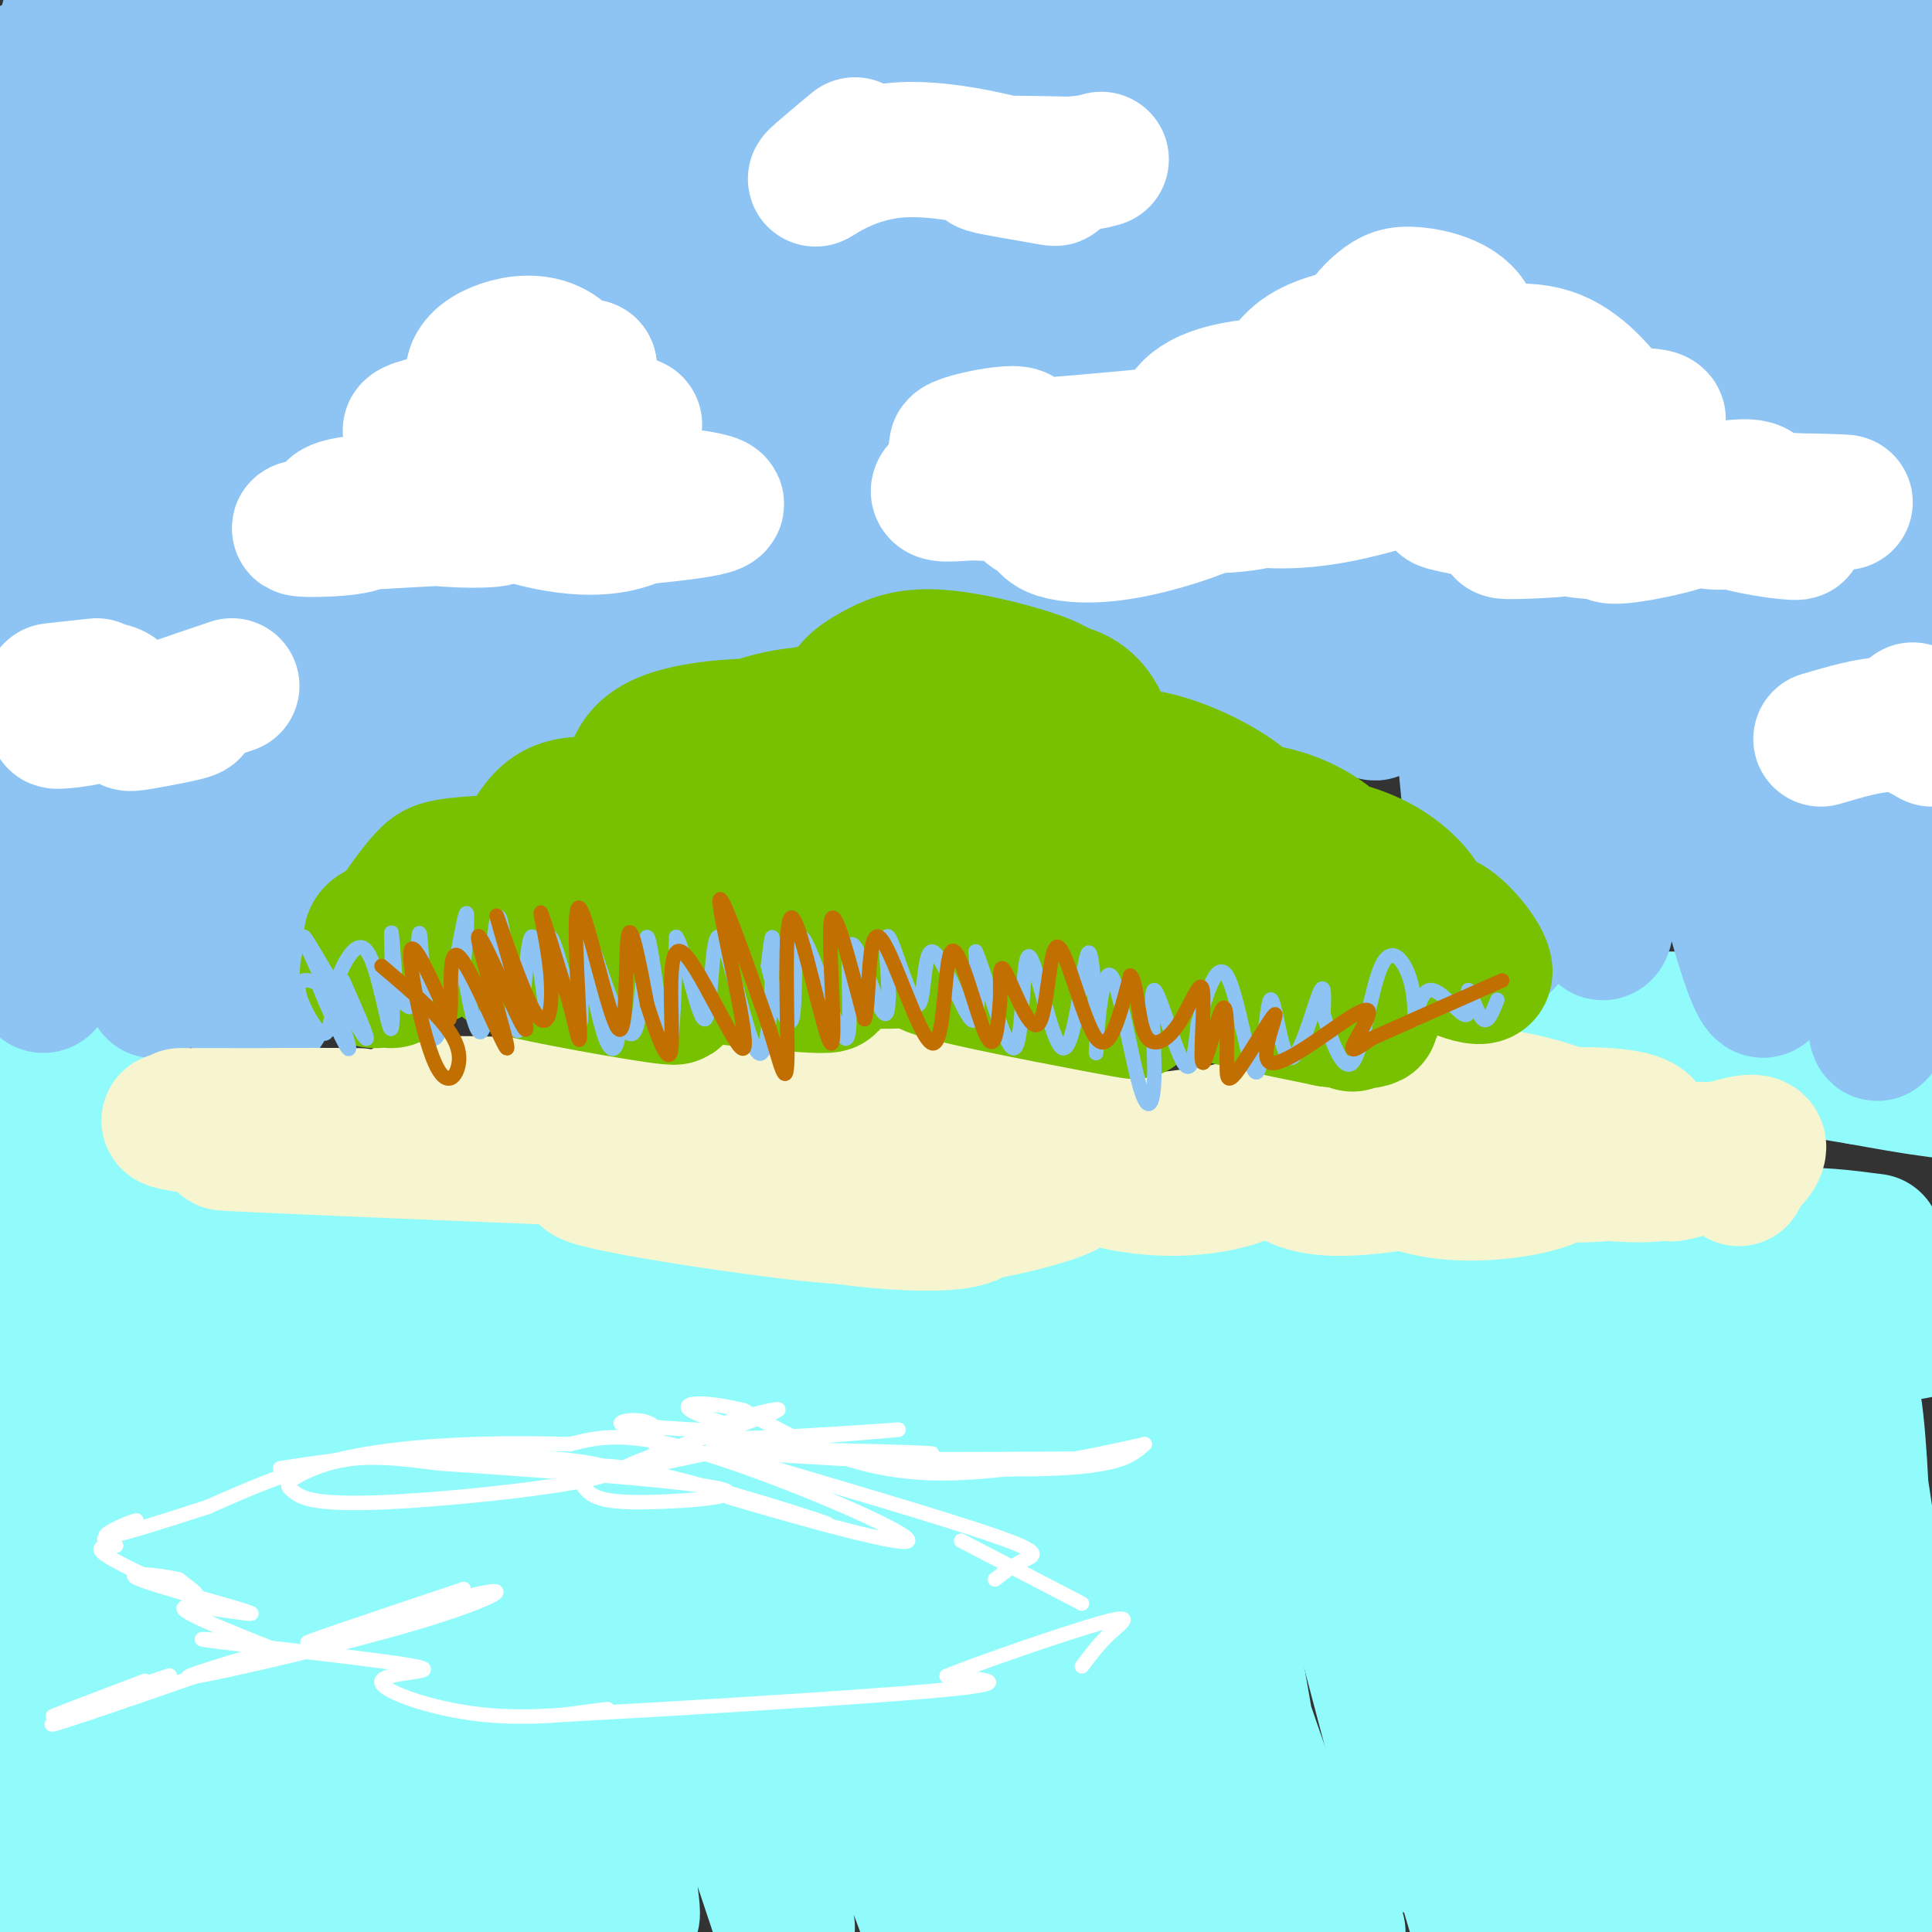 <svg viewBox='0 0 400 400' version='1.1' xmlns='http://www.w3.org/2000/svg' xmlns:xlink='http://www.w3.org/1999/xlink'><rect x="0" y="0" width="400" height="400" fill="#333333" stroke="none"/><g fill='none' stroke='#91FBFB' stroke-width='28' stroke-linecap='round' stroke-linejoin='round'><path d='M26,237c-13.585,-0.376 -27.171,-0.753 -19,0c8.171,0.753 38.097,2.635 35,3c-3.097,0.365 -39.219,-0.786 -35,3c4.219,3.786 48.777,12.510 58,14c9.223,1.490 -16.888,-4.255 -43,-10'/><path d='M22,247c14.543,2.780 72.400,14.731 86,18c13.600,3.269 -17.056,-2.144 -32,-6c-14.944,-3.856 -14.177,-6.153 -17,-10c-2.823,-3.847 -9.235,-9.242 -10,-11c-0.765,-1.758 4.118,0.121 9,2'/><path d='M58,240c19.994,4.992 65.479,16.471 68,18c2.521,1.529 -37.923,-6.892 -53,-10c-15.077,-3.108 -4.789,-0.902 -5,-2c-0.211,-1.098 -10.923,-5.501 15,0c25.923,5.501 88.479,20.904 108,24c19.521,3.096 -3.994,-6.115 -22,-11c-18.006,-4.885 -30.503,-5.442 -43,-6'/><path d='M126,253c-8.513,-1.348 -8.297,-1.719 -3,1c5.297,2.719 15.675,8.528 29,13c13.325,4.472 29.596,7.607 41,8c11.404,0.393 17.940,-1.955 22,-4c4.060,-2.045 5.644,-3.788 2,-7c-3.644,-3.212 -12.516,-7.893 -15,-10c-2.484,-2.107 1.420,-1.642 -18,-4c-19.420,-2.358 -62.165,-7.541 -76,-8c-13.835,-0.459 1.240,3.805 15,9c13.760,5.195 26.205,11.322 43,15c16.795,3.678 37.942,4.908 44,4c6.058,-0.908 -2.971,-3.954 -12,-7'/><path d='M198,263c-5.331,-2.565 -12.660,-5.476 -32,-8c-19.340,-2.524 -50.691,-4.660 -64,-6c-13.309,-1.340 -8.577,-1.884 -6,-4c2.577,-2.116 2.997,-5.805 -1,-7c-3.997,-1.195 -12.412,0.102 -21,-2c-8.588,-2.102 -17.351,-7.604 -6,-4c11.351,3.604 42.814,16.316 64,23c21.186,6.684 32.093,7.342 43,8'/><path d='M175,263c7.639,1.468 5.237,1.139 4,0c-1.237,-1.139 -1.310,-3.087 -7,-5c-5.690,-1.913 -16.997,-3.790 -19,-3c-2.003,0.790 5.299,4.248 16,8c10.701,3.752 24.800,7.797 37,9c12.200,1.203 22.500,-0.437 27,-2c4.500,-1.563 3.200,-3.049 -3,-4c-6.200,-0.951 -17.301,-1.368 -21,0c-3.699,1.368 0.004,4.522 5,8c4.996,3.478 11.285,7.279 24,9c12.715,1.721 31.858,1.360 51,1'/><path d='M289,284c-2.153,-3.328 -33.034,-12.148 -56,-17c-22.966,-4.852 -38.017,-5.735 -30,-2c8.017,3.735 39.101,12.087 59,16c19.899,3.913 28.611,3.387 38,2c9.389,-1.387 19.453,-3.636 24,-5c4.547,-1.364 3.575,-1.842 -1,-4c-4.575,-2.158 -12.755,-5.994 -24,-9c-11.245,-3.006 -25.556,-5.181 -41,-7c-15.444,-1.819 -32.022,-3.283 -33,-1c-0.978,2.283 13.645,8.313 29,13c15.355,4.687 31.442,8.031 43,8c11.558,-0.031 18.588,-3.437 20,-6c1.412,-2.563 -2.794,-4.281 -7,-6'/><path d='M310,266c-13.547,-3.822 -43.915,-10.376 -72,-14c-28.085,-3.624 -53.889,-4.319 -50,0c3.889,4.319 37.469,13.651 64,17c26.531,3.349 46.012,0.715 56,-1c9.988,-1.715 10.482,-2.512 10,-4c-0.482,-1.488 -1.938,-3.667 -18,-4c-16.062,-0.333 -46.728,1.179 -54,3c-7.272,1.821 8.850,3.952 25,5c16.150,1.048 32.329,1.014 47,0c14.671,-1.014 27.836,-3.007 41,-5'/><path d='M359,263c7.712,-1.454 6.491,-2.590 7,-4c0.509,-1.410 2.746,-3.095 1,-6c-1.746,-2.905 -7.476,-7.029 -20,-7c-12.524,0.029 -31.841,4.212 -41,7c-9.159,2.788 -8.162,4.181 -8,6c0.162,1.819 -0.513,4.065 6,7c6.513,2.935 20.215,6.559 32,9c11.785,2.441 21.653,3.697 32,3c10.347,-0.697 21.174,-3.349 32,-6'/><path d='M385,263c-17.822,0.511 -35.644,1.022 -38,4c-2.356,2.978 10.756,8.422 23,10c12.244,1.578 23.622,-0.711 35,-3'/><path d='M388,257c-6.261,-0.818 -12.523,-1.637 -18,-1c-5.477,0.637 -10.170,2.729 -14,5c-3.830,2.271 -6.797,4.720 -5,7c1.797,2.280 8.357,4.390 14,5c5.643,0.610 10.368,-0.278 11,-2c0.632,-1.722 -2.831,-4.276 -13,-3c-10.169,1.276 -27.046,6.382 -40,5c-12.954,-1.382 -21.987,-9.252 -29,-13c-7.013,-3.748 -12.007,-3.374 -17,-3'/><path d='M277,257c-7.925,-2.177 -19.238,-6.120 -26,-8c-6.762,-1.880 -8.974,-1.699 -23,-1c-14.026,0.699 -39.864,1.914 -49,4c-9.136,2.086 -1.568,5.043 6,8'/><path d='M27,234c-1.590,19.262 -3.180,38.523 -4,36c-0.820,-2.523 -0.869,-26.831 -3,-19c-2.131,7.831 -6.343,47.801 -8,45c-1.657,-2.801 -0.759,-48.372 0,-55c0.759,-6.628 1.380,25.686 2,58'/><path d='M14,299c1.094,18.381 2.828,35.333 0,16c-2.828,-19.333 -10.217,-74.952 -8,-58c2.217,16.952 14.039,106.473 16,125c1.961,18.527 -5.938,-33.941 -9,-60c-3.062,-26.059 -1.286,-25.708 0,-25c1.286,0.708 2.082,1.774 3,17c0.918,15.226 1.959,44.613 3,74'/><path d='M19,388c0.333,14.333 -0.333,13.167 -1,12'/><path d='M15,388c-1.667,-27.083 -3.333,-54.167 -6,-52c-2.667,2.167 -6.333,33.583 -10,65'/><path d='M-1,393c1.011,-10.710 2.022,-21.419 6,-38c3.978,-16.581 10.924,-39.033 14,-32c3.076,7.033 2.283,43.550 2,59c-0.283,15.450 -0.055,9.832 1,-3c1.055,-12.832 2.938,-32.878 6,-61c3.062,-28.122 7.303,-64.321 10,-52c2.697,12.321 3.848,73.160 5,134'/><path d='M44,386c1.167,-31.923 2.333,-63.845 5,-92c2.667,-28.155 6.833,-52.542 8,-45c1.167,7.542 -0.667,47.012 1,79c1.667,31.988 6.833,56.494 12,81'/><path d='M65,341c-2.316,-52.779 -4.633,-105.559 0,-88c4.633,17.559 16.214,105.455 22,144c5.786,38.545 5.777,27.737 2,2c-3.777,-25.737 -11.322,-66.404 -14,-91c-2.678,-24.596 -0.490,-33.122 1,-37c1.490,-3.878 2.283,-3.108 7,20c4.717,23.108 13.359,68.554 22,114'/><path d='M102,385c-4.184,-27.437 -8.368,-54.875 -9,-74c-0.632,-19.125 2.288,-29.938 2,-48c-0.288,-18.062 -3.784,-43.373 4,-10c7.784,33.373 26.849,125.430 31,141c4.151,15.570 -6.613,-45.347 -13,-85c-6.387,-39.653 -8.396,-58.044 0,-39c8.396,19.044 27.198,75.522 46,132'/><path d='M163,399c-9.196,-39.125 -18.393,-78.250 -22,-97c-3.607,-18.750 -1.625,-17.125 -3,-27c-1.375,-9.875 -6.107,-31.250 3,-11c9.107,20.250 32.054,82.125 55,144'/><path d='M192,371c-2.756,-13.867 -5.511,-27.733 -11,-58c-5.489,-30.267 -13.711,-76.933 -3,-63c10.711,13.933 40.356,88.467 70,163'/><path d='M241,397c-11.220,-28.554 -22.440,-57.107 -28,-73c-5.560,-15.893 -5.458,-19.125 -9,-35c-3.542,-15.875 -10.726,-44.393 0,-28c10.726,16.393 39.363,77.696 68,139'/><path d='M272,397c-11.423,-32.131 -22.845,-64.262 -29,-87c-6.155,-22.738 -7.042,-36.083 -4,-30c3.042,6.083 10.012,31.595 15,56c4.988,24.405 7.994,47.702 11,71'/><path d='M255,388c-10.278,-26.849 -20.556,-53.699 -27,-67c-6.444,-13.301 -9.055,-13.055 -11,-17c-1.945,-3.945 -3.224,-12.082 -3,2c0.224,14.082 1.952,50.384 2,65c0.048,14.616 -1.582,7.546 -2,8c-0.418,0.454 0.378,8.431 -4,1c-4.378,-7.431 -13.930,-30.269 -18,-45c-4.070,-14.731 -2.659,-21.356 -2,-25c0.659,-3.644 0.568,-4.309 3,0c2.432,4.309 7.389,13.591 13,30c5.611,16.409 11.875,39.945 13,48c1.125,8.055 -2.889,0.630 -6,-15c-3.111,-15.630 -5.317,-39.466 -6,-48c-0.683,-8.534 0.159,-1.767 1,5'/><path d='M208,330c2.000,12.500 6.500,41.250 11,70'/><path d='M216,396c-3.640,-21.550 -7.281,-43.100 -9,-54c-1.719,-10.900 -1.517,-11.149 0,-17c1.517,-5.851 4.350,-17.302 6,-23c1.650,-5.698 2.117,-5.642 9,15c6.883,20.642 20.181,61.869 26,82c5.819,20.131 4.158,19.168 2,-2c-2.158,-21.168 -4.812,-62.539 -5,-87c-0.188,-24.461 2.092,-32.013 4,-36c1.908,-3.987 3.445,-4.408 5,-4c1.555,0.408 3.128,1.645 6,5c2.872,3.355 7.042,8.826 14,32c6.958,23.174 16.702,64.050 20,72c3.298,7.950 0.149,-17.025 -3,-42'/><path d='M291,337c-3.262,-19.905 -9.917,-48.667 -11,-50c-1.083,-1.333 3.405,24.762 9,49c5.595,24.238 12.298,46.619 19,69'/><path d='M305,390c-3.988,-14.559 -7.975,-29.119 -13,-57c-5.025,-27.881 -11.087,-69.084 -4,-55c7.087,14.084 27.322,83.456 36,110c8.678,26.544 5.800,10.262 2,-7c-3.800,-17.262 -8.521,-35.504 -12,-57c-3.479,-21.496 -5.716,-46.246 -4,-41c1.716,5.246 7.385,40.489 14,68c6.615,27.511 14.176,47.289 15,41c0.824,-6.289 -5.088,-38.644 -11,-71'/><path d='M328,321c-2.460,-17.142 -3.109,-24.497 -3,-33c0.109,-8.503 0.978,-18.156 4,-19c3.022,-0.844 8.198,7.119 10,8c1.802,0.881 0.229,-5.320 6,15c5.771,20.320 18.885,67.160 32,114'/><path d='M378,397c-4.421,-29.824 -8.842,-59.649 -11,-75c-2.158,-15.351 -2.053,-16.229 -1,-25c1.053,-8.771 3.055,-25.436 5,-31c1.945,-5.564 3.833,-0.028 5,0c1.167,0.028 1.615,-5.452 6,21c4.385,26.452 12.709,84.837 12,93c-0.709,8.163 -10.450,-33.896 -14,-59c-3.550,-25.104 -0.910,-33.255 1,-35c1.910,-1.745 3.091,2.915 4,17c0.909,14.085 1.545,37.596 0,57c-1.545,19.404 -5.273,34.702 -9,50'/><path d='M362,385c-0.938,-8.686 -1.876,-17.372 0,-30c1.876,-12.628 6.565,-29.199 9,-36c2.435,-6.801 2.617,-3.831 3,5c0.383,8.831 0.967,23.523 -1,38c-1.967,14.477 -6.483,28.738 -11,43'/><path d='M342,391c1.583,-7.750 3.167,-15.500 2,-14c-1.167,1.500 -5.083,12.250 -9,23'/><path d='M309,395c-1.728,-1.511 -3.456,-3.022 -2,-10c1.456,-6.978 6.097,-19.423 7,-22c0.903,-2.577 -1.932,4.716 -5,10c-3.068,5.284 -6.369,8.561 -13,9c-6.631,0.439 -16.593,-1.959 -22,0c-5.407,1.959 -6.259,8.274 -5,12c1.259,3.726 4.630,4.863 8,6'/><path d='M311,398c19.222,-4.111 38.444,-8.222 51,-10c12.556,-1.778 18.444,-1.222 24,0c5.556,1.222 10.778,3.111 16,5'/><path d='M399,397c0.000,0.000 -7.000,-14.000 -7,-14'/><path d='M327,211c12.222,0.000 24.444,0.000 22,0c-2.444,0.000 -19.556,-0.000 -16,2c3.556,2.000 27.778,6.000 52,10'/><path d='M385,223c11.833,2.167 15.417,2.583 19,3'/><path d='M8,217c9.267,0.000 18.533,0.000 15,0c-3.533,0.000 -19.867,0.000 -23,0c-3.133,0.000 6.933,0.000 17,0'/></g>
<g fill='none' stroke='#8DC4F4' stroke-width='28' stroke-linecap='round' stroke-linejoin='round'><path d='M31,23c-3.764,24.789 -7.529,49.578 -10,64c-2.471,14.422 -3.649,18.475 -5,11c-1.351,-7.475 -2.874,-26.480 -2,-49c0.874,-22.520 4.147,-48.556 6,-44c1.853,4.556 2.287,39.704 2,65c-0.287,25.296 -1.293,40.739 -3,40c-1.707,-0.739 -4.113,-17.661 -5,-41c-0.887,-23.339 -0.253,-53.097 0,-62c0.253,-8.903 0.127,3.048 0,15'/><path d='M14,22c0.447,37.801 1.565,124.803 0,112c-1.565,-12.803 -5.811,-125.411 -8,-120c-2.189,5.411 -2.320,128.841 -1,148c1.320,19.159 4.091,-65.955 5,-96c0.909,-30.045 -0.046,-5.023 -1,20'/><path d='M9,86c-0.245,29.669 -0.359,93.842 1,90c1.359,-3.842 4.189,-75.700 5,-74c0.811,1.700 -0.397,76.958 1,82c1.397,5.042 5.399,-60.131 7,-71c1.601,-10.869 0.800,32.565 0,76'/><path d='M23,189c0.168,-0.250 0.588,-38.875 -3,-38c-3.588,0.875 -11.182,41.251 -14,47c-2.818,5.749 -0.858,-23.129 0,-23c0.858,0.129 0.616,29.266 3,29c2.384,-0.266 7.396,-29.933 11,-45c3.604,-15.067 5.802,-15.533 8,-16'/><path d='M28,143c2.274,16.470 3.960,65.645 4,62c0.040,-3.645 -1.567,-60.111 -1,-61c0.567,-0.889 3.306,53.799 6,56c2.694,2.201 5.341,-48.085 7,-56c1.659,-7.915 2.329,26.543 3,61'/><path d='M47,205c1.736,-13.056 4.576,-76.194 6,-70c1.424,6.194 1.433,81.722 2,73c0.567,-8.722 1.691,-101.694 2,-109c0.309,-7.306 -0.197,71.056 -2,90c-1.803,18.944 -4.901,-21.528 -8,-62'/><path d='M47,127c-1.806,-40.931 -2.321,-112.258 0,-92c2.321,20.258 7.478,132.100 9,124c1.522,-8.100 -0.590,-136.142 1,-142c1.590,-5.858 6.883,110.469 9,130c2.117,19.531 1.059,-57.735 0,-135'/><path d='M66,12c1.635,19.741 5.724,136.593 7,132c1.276,-4.593 -0.261,-130.630 3,-131c3.261,-0.370 11.318,124.926 13,149c1.682,24.074 -3.013,-53.073 -5,-85c-1.987,-31.927 -1.266,-18.634 1,-29c2.266,-10.366 6.076,-44.390 8,-40c1.924,4.390 1.962,47.195 2,90'/><path d='M95,98c0.158,29.383 -0.446,57.841 1,49c1.446,-8.841 4.942,-54.981 8,-91c3.058,-36.019 5.677,-61.919 8,-39c2.323,22.919 4.349,94.655 7,105c2.651,10.345 5.927,-40.701 9,-76c3.073,-35.299 5.943,-54.850 8,-35c2.057,19.850 3.302,79.100 4,102c0.698,22.900 0.849,9.450 1,-4'/><path d='M141,109c-0.228,-3.960 -1.298,-11.861 2,-33c3.298,-21.139 10.964,-55.515 14,-76c3.036,-20.485 1.443,-27.078 3,2c1.557,29.078 6.265,93.829 8,102c1.735,8.171 0.496,-40.237 1,-68c0.504,-27.763 2.752,-34.882 5,-42'/><path d='M176,45c1.356,37.800 2.711,75.600 4,75c1.289,-0.600 2.511,-39.600 5,-68c2.489,-28.400 6.244,-46.200 10,-64'/><path d='M196,14c-0.174,53.341 -0.348,106.681 2,89c2.348,-17.681 7.219,-106.385 9,-101c1.781,5.385 0.472,104.857 1,122c0.528,17.143 2.894,-48.044 6,-80c3.106,-31.956 6.952,-30.680 8,-36c1.048,-5.320 -0.700,-17.234 1,3c1.700,20.234 6.850,72.617 12,125'/><path d='M235,136c2.179,24.173 1.627,22.105 2,6c0.373,-16.105 1.672,-46.248 3,-76c1.328,-29.752 2.684,-59.115 6,-46c3.316,13.115 8.593,68.706 12,101c3.407,32.294 4.946,41.292 6,23c1.054,-18.292 1.623,-63.872 2,-96c0.377,-32.128 0.563,-50.804 4,-26c3.437,24.804 10.125,93.087 13,116c2.875,22.913 1.938,0.457 1,-22'/><path d='M284,116c0.835,-26.178 2.421,-80.624 6,-76c3.579,4.624 9.150,68.318 12,101c2.850,32.682 2.979,34.351 2,7c-0.979,-27.351 -3.067,-83.723 -4,-102c-0.933,-18.277 -0.713,1.541 3,33c3.713,31.459 10.918,74.560 15,72c4.082,-2.560 5.041,-50.780 6,-99'/><path d='M324,52c1.101,-28.749 0.854,-51.122 3,-17c2.146,34.122 6.684,124.738 6,150c-0.684,25.262 -6.591,-14.831 -9,-35c-2.409,-20.169 -1.319,-20.416 0,-27c1.319,-6.584 2.869,-19.507 5,-27c2.131,-7.493 4.843,-9.556 7,-7c2.157,2.556 3.759,9.730 3,14c-0.759,4.270 -3.880,5.635 -7,7'/><path d='M332,110c-3.393,5.226 -8.375,14.792 -13,37c-4.625,22.208 -8.893,57.060 -7,46c1.893,-11.060 9.946,-68.030 18,-125'/><path d='M330,68c4.833,-32.833 7.917,-52.417 11,-72'/><path d='M344,8c1.318,18.702 2.637,37.404 4,37c1.363,-0.404 2.772,-19.915 4,-28c1.228,-8.085 2.275,-4.744 3,11c0.725,15.744 1.128,43.890 4,39c2.872,-4.890 8.213,-42.816 11,-56c2.787,-13.184 3.020,-1.627 4,-5c0.980,-3.373 2.709,-21.678 2,3c-0.709,24.678 -3.854,92.339 -7,160'/><path d='M369,169c0.476,-18.363 5.165,-144.271 4,-141c-1.165,3.271 -8.184,135.722 -15,149c-6.816,13.278 -13.430,-92.615 -16,-131c-2.570,-38.385 -1.098,-9.261 -1,4c0.098,13.261 -1.180,10.657 0,26c1.180,15.343 4.818,48.631 10,77c5.182,28.369 11.909,51.820 14,52c2.091,0.180 -0.455,-22.910 -3,-46'/><path d='M362,159c-0.957,-21.099 -1.848,-50.847 -1,-69c0.848,-18.153 3.435,-24.711 4,-37c0.565,-12.289 -0.894,-30.308 4,8c4.894,38.308 16.140,132.942 19,150c2.860,17.058 -2.666,-43.459 -3,-99c-0.334,-55.541 4.526,-106.107 8,-84c3.474,22.107 5.564,116.888 6,146c0.436,29.112 -0.782,-7.444 -2,-44'/><path d='M397,130c0.333,-19.833 2.167,-47.417 4,-75'/><path d='M397,124c-8.443,-45.065 -16.885,-90.129 -20,-108c-3.115,-17.871 -0.902,-8.547 -9,-3c-8.098,5.547 -26.508,7.319 -36,8c-9.492,0.681 -10.065,0.271 -14,-1c-3.935,-1.271 -11.230,-3.402 -11,-5c0.230,-1.598 7.985,-2.661 11,-4c3.015,-1.339 1.290,-2.954 -2,-5c-3.290,-2.046 -8.145,-4.523 -13,-7'/><path d='M238,0c3.892,2.155 7.784,4.310 9,6c1.216,1.690 -0.244,2.914 20,4c20.244,1.086 62.191,2.033 78,3c15.809,0.967 5.481,1.955 -12,4c-17.481,2.045 -42.113,5.149 -71,6c-28.887,0.851 -62.028,-0.551 -62,1c0.028,1.551 33.224,6.055 56,7c22.776,0.945 35.132,-1.669 55,-5c19.868,-3.331 47.248,-7.380 38,-9c-9.248,-1.620 -55.124,-0.810 -101,0'/><path d='M248,17c-23.489,0.800 -31.711,2.800 -62,0c-30.289,-2.800 -82.644,-10.400 -135,-18'/><path d='M29,1c14.170,4.855 28.339,9.710 26,12c-2.339,2.290 -21.187,2.015 -30,2c-8.813,-0.015 -7.592,0.229 3,1c10.592,0.771 30.557,2.068 48,1c17.443,-1.068 32.366,-4.503 40,-6c7.634,-1.497 7.978,-1.057 3,2c-4.978,3.057 -15.280,8.731 -16,11c-0.720,2.269 8.140,1.135 17,0'/><path d='M120,24c7.368,0.012 17.287,0.042 23,2c5.713,1.958 7.219,5.844 12,5c4.781,-0.844 12.839,-6.418 1,9c-11.839,15.418 -43.573,51.827 -45,66c-1.427,14.173 27.452,6.110 41,4c13.548,-2.110 11.766,1.733 12,5c0.234,3.267 2.486,5.956 -10,12c-12.486,6.044 -39.710,15.441 -43,16c-3.290,0.559 17.355,-7.721 38,-16'/><path d='M149,127c10.419,-4.446 17.468,-7.562 4,-2c-13.468,5.562 -47.453,19.800 -57,25c-9.547,5.200 5.343,1.362 12,0c6.657,-1.362 5.082,-0.246 0,3c-5.082,3.246 -13.672,8.623 -24,12c-10.328,3.377 -22.396,4.755 -20,4c2.396,-0.755 19.256,-3.644 22,-6c2.744,-2.356 -8.628,-4.178 -20,-6'/><path d='M66,157c-4.296,-2.389 -5.037,-5.360 -1,-11c4.037,-5.640 12.851,-13.947 20,-19c7.149,-5.053 12.634,-6.851 20,-3c7.366,3.851 16.615,13.350 23,12c6.385,-1.350 9.906,-13.549 14,-20c4.094,-6.451 8.760,-7.154 13,-7c4.240,0.154 8.054,1.165 9,4c0.946,2.835 -0.976,7.494 4,8c4.976,0.506 16.850,-3.141 22,-2c5.150,1.141 3.575,7.071 2,13'/><path d='M192,132c-3.067,3.222 -11.733,4.778 1,-6c12.733,-10.778 46.867,-33.889 81,-57'/><path d='M397,3c-4.386,2.357 -8.772,4.714 -11,5c-2.228,0.286 -2.299,-1.498 -1,-3c1.299,-1.502 3.967,-2.722 6,-3c2.033,-0.278 3.432,0.387 2,2c-1.432,1.613 -5.695,4.175 -5,5c0.695,0.825 6.347,-0.088 12,-1'/><path d='M398,15c0.000,0.000 -15.000,19.000 -15,19'/></g>
<g fill='none' stroke='#F7F5D0' stroke-width='28' stroke-linecap='round' stroke-linejoin='round'><path d='M51,231c-9.528,-0.010 -19.056,-0.019 -10,0c9.056,0.019 36.695,0.067 33,0c-3.695,-0.067 -38.726,-0.249 -39,1c-0.274,1.249 34.207,3.928 45,5c10.793,1.072 -2.104,0.536 -15,0'/><path d='M65,237c-10.311,-0.221 -28.589,-0.772 -12,0c16.589,0.772 68.044,2.867 72,3c3.956,0.133 -39.589,-1.695 -41,-3c-1.411,-1.305 39.311,-2.087 47,-2c7.689,0.087 -17.656,1.044 -43,2'/><path d='M88,237c11.094,-0.170 60.327,-1.595 59,-4c-1.327,-2.405 -53.216,-5.790 -62,-4c-8.784,1.790 25.536,8.756 43,11c17.464,2.244 18.073,-0.234 18,-2c-0.073,-1.766 -0.827,-2.822 -6,-4c-5.173,-1.178 -14.764,-2.480 -24,-3c-9.236,-0.520 -18.118,-0.260 -27,0'/><path d='M89,231c16.560,2.848 71.459,9.967 77,12c5.541,2.033 -38.275,-1.019 -44,0c-5.725,1.019 26.643,6.110 43,8c16.357,1.890 16.704,0.579 18,-1c1.296,-1.579 3.541,-3.425 -8,-6c-11.541,-2.575 -36.869,-5.879 -41,-5c-4.131,0.879 12.934,5.939 30,11'/><path d='M164,250c11.719,2.638 26.015,3.733 33,3c6.985,-0.733 6.659,-3.292 5,-6c-1.659,-2.708 -4.652,-5.564 -13,-7c-8.348,-1.436 -22.050,-1.454 -28,-1c-5.950,0.454 -4.149,1.378 0,3c4.149,1.622 10.646,3.941 19,5c8.354,1.059 18.567,0.857 27,0c8.433,-0.857 15.087,-2.370 14,-4c-1.087,-1.630 -9.915,-3.378 -20,-4c-10.085,-0.622 -21.426,-0.119 -23,2c-1.574,2.119 6.620,5.852 12,8c5.380,2.148 7.947,2.710 13,2c5.053,-0.710 12.591,-2.691 16,-4c3.409,-1.309 2.688,-1.945 1,-3c-1.688,-1.055 -4.344,-2.527 -7,-4'/><path d='M213,240c-12.288,-2.189 -39.509,-5.660 -45,-5c-5.491,0.660 10.747,5.453 25,8c14.253,2.547 26.521,2.848 16,0c-10.521,-2.848 -43.830,-8.846 -54,-10c-10.170,-1.154 2.800,2.535 14,4c11.200,1.465 20.628,0.704 18,-1c-2.628,-1.704 -17.314,-4.352 -32,-7'/><path d='M155,229c4.353,-0.745 31.236,0.894 38,0c6.764,-0.894 -6.591,-4.319 -13,-6c-6.409,-1.681 -5.872,-1.619 -4,0c1.872,1.619 5.081,4.793 13,7c7.919,2.207 20.549,3.447 27,4c6.451,0.553 6.722,0.419 8,-1c1.278,-1.419 3.563,-4.123 -2,-5c-5.563,-0.877 -18.976,0.074 -27,1c-8.024,0.926 -10.660,1.826 -9,4c1.660,2.174 7.617,5.621 12,7c4.383,1.379 7.191,0.689 10,0'/><path d='M208,240c14.548,-1.611 45.916,-5.638 49,-6c3.084,-0.362 -22.118,2.942 -29,6c-6.882,3.058 4.557,5.872 14,6c9.443,0.128 16.892,-2.430 18,-4c1.108,-1.570 -4.125,-2.154 -9,-2c-4.875,0.154 -9.393,1.044 -4,1c5.393,-0.044 20.696,-1.022 36,-2'/><path d='M283,239c-1.322,-1.782 -22.626,-5.237 -28,-5c-5.374,0.237 5.182,4.167 16,7c10.818,2.833 21.898,4.568 23,3c1.102,-1.568 -7.774,-6.440 -15,-8c-7.226,-1.560 -12.803,0.190 -14,3c-1.197,2.810 1.985,6.680 11,7c9.015,0.320 23.861,-2.908 27,-4c3.139,-1.092 -5.431,-0.046 -14,1'/><path d='M289,243c-0.273,1.261 6.045,3.914 15,4c8.955,0.086 20.548,-2.395 19,-5c-1.548,-2.605 -16.236,-5.334 -19,-5c-2.764,0.334 6.398,3.730 15,4c8.602,0.270 16.646,-2.588 20,-5c3.354,-2.412 2.018,-4.380 -6,-5c-8.018,-0.620 -22.720,0.109 -26,1c-3.280,0.891 4.860,1.946 13,3'/><path d='M320,235c4.043,0.066 7.652,-1.270 6,-3c-1.652,-1.730 -8.565,-3.855 -16,-5c-7.435,-1.145 -15.394,-1.312 -16,1c-0.606,2.312 6.139,7.101 13,9c6.861,1.899 13.839,0.907 11,0c-2.839,-0.907 -15.493,-1.728 -20,-1c-4.507,0.728 -0.867,3.004 7,4c7.867,0.996 19.962,0.713 23,0c3.038,-0.713 -2.981,-1.857 -9,-3'/><path d='M319,237c-2.964,-0.258 -5.873,0.598 -6,2c-0.127,1.402 2.530,3.352 8,4c5.470,0.648 13.753,-0.006 17,-1c3.247,-0.994 1.457,-2.330 -2,-3c-3.457,-0.670 -8.581,-0.676 -11,0c-2.419,0.676 -2.132,2.032 2,3c4.132,0.968 12.107,1.548 16,1c3.893,-0.548 3.702,-2.225 1,-3c-2.702,-0.775 -7.915,-0.650 -8,0c-0.085,0.650 4.957,1.825 10,3'/><path d='M346,243c3.635,-0.381 7.723,-2.835 4,-3c-3.723,-0.165 -15.257,1.958 -14,2c1.257,0.042 15.307,-1.998 20,-3c4.693,-1.002 0.031,-0.967 -3,-1c-3.031,-0.033 -4.431,-0.132 -3,1c1.431,1.132 5.693,3.497 9,3c3.307,-0.497 5.659,-3.856 5,-5c-0.659,-1.144 -4.330,-0.072 -8,1'/><path d='M356,238c-0.667,1.167 1.667,3.583 4,6'/></g>
<g fill='none' stroke='#FFFFFF' stroke-width='28' stroke-linecap='round' stroke-linejoin='round'><path d='M77,104c0.481,2.044 0.961,4.089 -4,5c-4.961,0.911 -15.364,0.689 -9,0c6.364,-0.689 29.495,-1.846 32,-2c2.505,-0.154 -15.616,0.693 -23,0c-7.384,-0.693 -4.031,-2.928 5,-3c9.031,-0.072 23.739,2.019 25,3c1.261,0.981 -10.925,0.852 -14,0c-3.075,-0.852 2.963,-2.426 9,-4'/><path d='M98,103c7.742,-0.818 22.597,-0.862 25,0c2.403,0.862 -7.646,2.632 -14,3c-6.354,0.368 -9.012,-0.664 -9,-2c0.012,-1.336 2.696,-2.975 14,-3c11.304,-0.025 31.230,1.564 34,3c2.770,1.436 -11.615,2.718 -26,4'/><path d='M122,108c-5.983,-0.072 -7.941,-2.252 -7,-4c0.941,-1.748 4.780,-3.064 9,-3c4.220,0.064 8.820,1.510 10,3c1.180,1.490 -1.061,3.026 -4,4c-2.939,0.974 -6.578,1.385 -11,1c-4.422,-0.385 -9.629,-1.567 -13,-3c-3.371,-1.433 -4.907,-3.117 -1,-4c3.907,-0.883 13.257,-0.966 11,-1c-2.257,-0.034 -16.120,-0.019 -23,-1c-6.880,-0.981 -6.775,-2.956 -6,-5c0.775,-2.044 2.222,-4.155 6,-5c3.778,-0.845 9.889,-0.422 16,0'/><path d='M109,90c-4.899,0.153 -25.147,0.536 -24,-1c1.147,-1.536 23.689,-4.990 26,-6c2.311,-1.010 -15.610,0.423 -12,2c3.610,1.577 28.751,3.299 32,3c3.249,-0.299 -15.395,-2.619 -23,-4c-7.605,-1.381 -4.173,-1.823 0,-3c4.173,-1.177 9.086,-3.088 14,-5'/><path d='M122,76c-1.198,0.527 -11.194,4.345 -17,5c-5.806,0.655 -7.421,-1.852 -7,-4c0.421,-2.148 2.879,-3.935 6,-5c3.121,-1.065 6.906,-1.406 10,0c3.094,1.406 5.498,4.559 3,6c-2.498,1.441 -9.896,1.170 -9,1c0.896,-0.170 10.087,-0.238 11,1c0.913,1.238 -6.454,3.782 -8,6c-1.546,2.218 2.727,4.109 7,6'/><path d='M118,92c1.500,1.500 1.750,2.250 2,3'/><path d='M313,107c-8.740,-1.659 -17.479,-3.319 -13,-3c4.479,0.319 22.177,2.616 26,4c3.823,1.384 -6.228,1.856 -11,2c-4.772,0.144 -4.263,-0.039 -3,-1c1.263,-0.961 3.280,-2.699 9,-3c5.720,-0.301 15.141,0.837 17,2c1.859,1.163 -3.846,2.352 -9,2c-5.154,-0.352 -9.758,-2.243 -6,-3c3.758,-0.757 15.879,-0.378 28,0'/><path d='M351,107c0.152,1.202 -13.466,4.205 -17,4c-3.534,-0.205 3.018,-3.620 13,-4c9.982,-0.380 23.396,2.274 25,3c1.604,0.726 -8.601,-0.475 -13,-2c-4.399,-1.525 -2.992,-3.372 4,-4c6.992,-0.628 19.569,-0.037 19,0c-0.569,0.037 -14.285,-0.482 -28,-1'/><path d='M354,103c-2.210,-0.952 6.266,-2.833 9,-2c2.734,0.833 -0.274,4.381 -3,6c-2.726,1.619 -5.169,1.309 -11,0c-5.831,-1.309 -15.049,-3.616 -21,-6c-5.951,-2.384 -8.635,-4.845 -9,-7c-0.365,-2.155 1.590,-4.003 9,-4c7.410,0.003 20.275,1.856 14,2c-6.275,0.144 -31.689,-1.423 -33,-3c-1.311,-1.577 21.483,-3.165 30,-3c8.517,0.165 2.759,2.082 -3,4'/><path d='M336,90c-4.196,1.441 -13.185,3.044 -24,3c-10.815,-0.044 -23.457,-1.736 -29,-3c-5.543,-1.264 -3.988,-2.102 -2,-3c1.988,-0.898 4.410,-1.857 8,-2c3.590,-0.143 8.348,0.529 12,2c3.652,1.471 6.197,3.742 1,7c-5.197,3.258 -18.135,7.503 -28,9c-9.865,1.497 -16.656,0.246 -21,-1c-4.344,-1.246 -6.241,-2.486 -3,-4c3.241,-1.514 11.621,-3.303 18,-4c6.379,-0.697 10.756,-0.303 9,2c-1.756,2.303 -9.645,6.515 -18,8c-8.355,1.485 -17.178,0.242 -26,-1'/><path d='M233,103c-1.118,-0.695 9.087,-1.932 15,-2c5.913,-0.068 7.535,1.032 4,3c-3.535,1.968 -12.226,4.803 -19,6c-6.774,1.197 -11.632,0.754 -14,0c-2.368,-0.754 -2.245,-1.820 -4,-3c-1.755,-1.180 -5.388,-2.476 2,-5c7.388,-2.524 25.796,-6.277 22,-6c-3.796,0.277 -29.796,4.582 -39,5c-9.204,0.418 -1.611,-3.053 7,-5c8.611,-1.947 18.242,-2.370 20,-1c1.758,1.370 -4.355,4.534 -10,6c-5.645,1.466 -10.823,1.233 -16,1'/><path d='M201,102c-4.920,0.374 -9.219,0.810 -5,-2c4.219,-2.810 16.956,-8.867 15,-10c-1.956,-1.133 -18.603,2.656 -11,3c7.603,0.344 39.458,-2.759 51,-4c11.542,-1.241 2.771,-0.621 -6,0'/><path d='M245,89c-0.729,-1.697 0.449,-5.940 9,-8c8.551,-2.060 24.474,-1.937 32,-1c7.526,0.937 6.656,2.689 3,4c-3.656,1.311 -10.099,2.183 -15,2c-4.901,-0.183 -8.262,-1.421 -9,-4c-0.738,-2.579 1.146,-6.500 5,-9c3.854,-2.500 9.676,-3.580 14,-4c4.324,-0.420 7.149,-0.181 10,1c2.851,1.181 5.728,3.305 5,5c-0.728,1.695 -5.062,2.960 -9,2c-3.938,-0.960 -7.481,-4.144 -8,-7c-0.519,-2.856 1.985,-5.384 4,-7c2.015,-1.616 3.543,-2.320 7,-2c3.457,0.320 8.845,1.663 11,5c2.155,3.337 1.078,8.669 0,14'/><path d='M304,80c-1.197,2.692 -4.191,2.421 -5,1c-0.809,-1.421 0.565,-3.991 5,-6c4.435,-2.009 11.931,-3.456 18,-1c6.069,2.456 10.711,8.815 13,12c2.289,3.185 2.225,3.196 1,4c-1.225,0.804 -3.613,2.402 -6,4'/><path d='M20,142c-5.140,0.561 -10.280,1.122 -9,1c1.280,-0.122 8.982,-0.927 12,0c3.018,0.927 1.354,3.584 -3,5c-4.354,1.416 -11.399,1.589 -7,1c4.399,-0.589 20.241,-1.941 25,-2c4.759,-0.059 -1.565,1.177 -6,2c-4.435,0.823 -6.981,1.235 -4,0c2.981,-1.235 11.491,-4.118 20,-7'/><path d='M377,153c5.083,-1.500 10.167,-3.000 14,-3c3.833,0.000 6.417,1.500 9,3'/><path d='M399,151c0.000,0.000 -3.000,-4.000 -3,-4'/><path d='M177,30c-4.542,3.785 -9.084,7.571 -8,7c1.084,-0.571 7.793,-5.498 18,-6c10.207,-0.502 23.911,3.422 29,5c5.089,1.578 1.562,0.809 -3,0c-4.562,-0.809 -10.161,-1.660 -9,-2c1.161,-0.340 9.080,-0.170 17,0'/><path d='M221,34c4.000,-0.167 5.500,-0.583 7,-1'/></g>
<g fill='none' stroke='#78C101' stroke-width='28' stroke-linecap='round' stroke-linejoin='round'><path d='M84,200c-2.165,1.425 -4.331,2.850 -6,3c-1.669,0.150 -2.842,-0.975 -1,-4c1.842,-3.025 6.699,-7.950 10,-10c3.301,-2.050 5.047,-1.225 6,0c0.953,1.225 1.112,2.849 0,5c-1.112,2.151 -3.495,4.828 -7,5c-3.505,0.172 -8.133,-2.163 -9,-4c-0.867,-1.837 2.027,-3.177 5,-3c2.973,0.177 6.024,1.872 6,4c-0.024,2.128 -3.122,4.688 -5,6c-1.878,1.312 -2.537,1.375 -3,0c-0.463,-1.375 -0.732,-4.187 -1,-7'/><path d='M79,195c0.591,-2.250 2.567,-4.376 6,-6c3.433,-1.624 8.322,-2.746 11,-2c2.678,0.746 3.143,3.360 0,5c-3.143,1.640 -9.896,2.306 -13,2c-3.104,-0.306 -2.561,-1.584 -1,-4c1.561,-2.416 4.138,-5.969 6,-8c1.862,-2.031 3.007,-2.541 8,-3c4.993,-0.459 13.832,-0.869 13,2c-0.832,2.869 -11.336,9.016 -15,10c-3.664,0.984 -0.486,-3.197 2,-6c2.486,-2.803 4.282,-4.230 9,-5c4.718,-0.770 12.359,-0.885 20,-1'/><path d='M125,179c4.040,0.234 4.141,1.320 2,3c-2.141,1.680 -6.523,3.954 -11,5c-4.477,1.046 -9.050,0.864 -10,-2c-0.950,-2.864 1.721,-8.410 4,-12c2.279,-3.590 4.164,-5.225 7,-6c2.836,-0.775 6.623,-0.691 10,1c3.377,1.691 6.345,4.990 5,8c-1.345,3.010 -7.004,5.730 -10,7c-2.996,1.270 -3.328,1.090 -5,0c-1.672,-1.090 -4.683,-3.092 -4,-6c0.683,-2.908 5.059,-6.724 8,-9c2.941,-2.276 4.448,-3.012 11,-3c6.552,0.012 18.149,0.772 23,2c4.851,1.228 2.958,2.922 -2,4c-4.958,1.078 -12.979,1.539 -21,2'/><path d='M132,173c-4.585,0.133 -5.546,-0.536 -5,-3c0.546,-2.464 2.600,-6.724 9,-8c6.400,-1.276 17.147,0.430 21,2c3.853,1.570 0.812,3.003 -2,4c-2.812,0.997 -5.396,1.557 -9,1c-3.604,-0.557 -8.230,-2.233 -11,-3c-2.770,-0.767 -3.684,-0.626 -4,-3c-0.316,-2.374 -0.032,-7.263 7,-10c7.032,-2.737 20.813,-3.323 28,-2c7.187,1.323 7.779,4.554 7,7c-0.779,2.446 -2.930,4.109 -8,5c-5.070,0.891 -13.060,1.012 -18,0c-4.940,-1.012 -6.830,-3.157 -4,-6c2.830,-2.843 10.380,-6.384 17,-8c6.620,-1.616 12.310,-1.308 18,-1'/><path d='M178,148c5.853,0.644 11.486,2.754 11,5c-0.486,2.246 -7.093,4.627 -14,4c-6.907,-0.627 -14.116,-4.262 -12,-7c2.116,-2.738 13.558,-4.581 24,-3c10.442,1.581 19.885,6.584 24,10c4.115,3.416 2.902,5.245 -4,5c-6.902,-0.245 -19.493,-2.562 -26,-6c-6.507,-3.438 -6.929,-7.996 -6,-11c0.929,-3.004 3.211,-4.454 6,-6c2.789,-1.546 6.086,-3.189 12,-3c5.914,0.189 14.447,2.211 20,4c5.553,1.789 8.128,3.346 10,7c1.872,3.654 3.043,9.407 1,13c-2.043,3.593 -7.298,5.027 -11,5c-3.702,-0.027 -5.851,-1.513 -8,-3'/><path d='M205,162c-2.064,-2.090 -3.225,-5.817 -4,-8c-0.775,-2.183 -1.164,-2.824 2,-5c3.164,-2.176 9.882,-5.887 15,-6c5.118,-0.113 8.635,3.372 10,7c1.365,3.628 0.579,7.399 0,9c-0.579,1.601 -0.949,1.031 -3,0c-2.051,-1.031 -5.781,-2.523 -2,-2c3.781,0.523 15.074,3.063 22,6c6.926,2.937 9.485,6.272 7,8c-2.485,1.728 -10.015,1.850 -15,1c-4.985,-0.850 -7.424,-2.671 -9,-5c-1.576,-2.329 -2.288,-5.164 -3,-8'/><path d='M225,159c1.475,-2.072 6.662,-3.250 13,-2c6.338,1.250 13.825,4.930 18,8c4.175,3.070 5.036,5.530 4,8c-1.036,2.470 -3.970,4.949 -8,5c-4.030,0.051 -9.157,-2.325 -8,-5c1.157,-2.675 8.598,-5.648 16,-5c7.402,0.648 14.767,4.917 17,8c2.233,3.083 -0.665,4.978 -4,6c-3.335,1.022 -7.107,1.170 -10,1c-2.893,-0.170 -4.905,-0.658 -6,-2c-1.095,-1.342 -1.271,-3.536 0,-5c1.271,-1.464 3.990,-2.196 9,-2c5.010,0.196 12.310,1.322 18,4c5.690,2.678 9.768,6.908 11,10c1.232,3.092 -0.384,5.046 -2,7'/><path d='M293,195c-1.959,1.888 -5.856,3.108 -8,3c-2.144,-0.108 -2.536,-1.546 -1,-3c1.536,-1.454 4.999,-2.926 8,-4c3.001,-1.074 5.539,-1.751 9,1c3.461,2.751 7.846,8.929 6,10c-1.846,1.071 -9.923,-2.964 -18,-7'/><path d='M107,197c-0.569,0.721 -1.139,1.442 -2,2c-0.861,0.558 -2.014,0.954 8,3c10.014,2.046 31.196,5.743 26,4c-5.196,-1.743 -36.770,-8.927 -41,-11c-4.230,-2.073 18.885,0.963 42,4'/><path d='M140,199c9.268,0.645 11.437,0.259 6,0c-5.437,-0.259 -18.481,-0.390 -12,1c6.481,1.390 32.488,4.301 37,4c4.512,-0.301 -12.471,-3.813 -13,-5c-0.529,-1.187 15.396,-0.050 24,0c8.604,0.050 9.887,-0.986 10,-2c0.113,-1.014 -0.943,-2.007 -2,-3'/><path d='M190,194c-3.696,-0.654 -11.936,-0.790 -14,0c-2.064,0.790 2.049,2.506 14,3c11.951,0.494 31.741,-0.232 24,-2c-7.741,-1.768 -43.013,-4.577 -57,-7c-13.987,-2.423 -6.689,-4.460 8,-6c14.689,-1.540 36.768,-2.583 41,-2c4.232,0.583 -9.384,2.791 -23,5'/><path d='M183,185c-6.683,0.852 -11.892,0.481 -8,1c3.892,0.519 16.884,1.927 30,5c13.116,3.073 26.355,7.812 20,9c-6.355,1.188 -32.305,-1.176 -33,0c-0.695,1.176 23.865,5.893 35,8c11.135,2.107 8.844,1.606 4,0c-4.844,-1.606 -12.241,-4.316 -10,-5c2.241,-0.684 14.121,0.658 26,2'/><path d='M247,205c8.352,1.348 16.232,3.720 11,0c-5.232,-3.720 -23.576,-13.530 -30,-16c-6.424,-2.470 -0.929,2.399 11,7c11.929,4.601 30.290,8.934 30,9c-0.290,0.066 -19.232,-4.136 -27,-5c-7.768,-0.864 -4.362,1.610 3,4c7.362,2.390 18.681,4.695 30,7'/><path d='M275,211c6.844,1.044 8.956,0.156 9,0c0.044,-0.156 -1.978,0.422 -4,1'/></g>
<g fill='none' stroke='#8DC4F4' stroke-width='3' stroke-linecap='round' stroke-linejoin='round'><path d='M71,203c3.280,7.423 6.560,14.845 4,11c-2.560,-3.845 -10.958,-18.958 -12,-20c-1.042,-1.042 5.274,11.988 7,16c1.726,4.012 -1.137,-0.994 -4,-6'/><path d='M66,204c0.855,2.479 4.992,11.678 6,13c1.008,1.322 -1.114,-5.231 -3,-9c-1.886,-3.769 -3.536,-4.752 -5,-5c-1.464,-0.248 -2.740,0.241 -2,3c0.740,2.759 3.497,7.788 5,8c1.503,0.212 1.751,-4.394 2,-9'/><path d='M69,205c1.589,-4.512 4.560,-11.292 7,-8c2.440,3.292 4.349,16.656 5,16c0.651,-0.656 0.043,-15.330 0,-19c-0.043,-3.670 0.478,3.665 1,11'/><path d='M82,205c0.496,2.263 1.237,2.422 2,3c0.763,0.578 1.547,1.575 2,-3c0.453,-4.575 0.575,-14.721 1,-11c0.425,3.721 1.153,21.310 3,21c1.847,-0.310 4.813,-18.517 6,-24c1.187,-5.483 0.593,1.759 0,9'/><path d='M96,200c0.766,5.995 2.680,16.482 4,13c1.320,-3.482 2.047,-20.933 3,-23c0.953,-2.067 2.132,11.250 3,18c0.868,6.750 1.426,6.933 2,2c0.574,-4.933 1.164,-14.981 2,-16c0.836,-1.019 1.918,6.990 3,15'/><path d='M113,209c0.309,-2.548 -0.420,-16.419 1,-15c1.420,1.419 4.988,18.126 6,18c1.012,-0.126 -0.533,-17.085 0,-18c0.533,-0.915 3.143,14.215 5,20c1.857,5.785 2.959,2.224 3,0c0.041,-2.224 -0.980,-3.112 -2,-4'/><path d='M126,210c-1.441,-5.038 -4.044,-15.632 -3,-13c1.044,2.632 5.733,18.489 8,17c2.267,-1.489 2.110,-20.324 3,-20c0.890,0.324 2.826,19.807 4,23c1.174,3.193 1.587,-9.903 2,-23'/><path d='M140,194c1.603,1.806 4.609,17.821 6,17c1.391,-0.821 1.167,-18.478 3,-17c1.833,1.478 5.724,22.090 8,24c2.276,1.910 2.936,-14.883 3,-21c0.064,-6.117 -0.468,-1.559 -1,3'/><path d='M159,200c1.005,4.426 4.017,13.990 5,11c0.983,-2.990 -0.063,-18.533 2,-17c2.063,1.533 7.233,20.143 9,21c1.767,0.857 0.130,-16.038 1,-19c0.870,-2.962 4.249,8.011 6,12c1.751,3.989 1.876,0.995 2,-2'/><path d='M184,206c-0.039,-4.127 -1.138,-13.446 0,-12c1.138,1.446 4.511,13.656 6,14c1.489,0.344 1.093,-11.176 3,-11c1.907,0.176 6.116,12.050 8,14c1.884,1.950 1.442,-6.025 1,-14'/><path d='M202,197c1.879,3.920 6.075,20.719 8,20c1.925,-0.719 1.578,-18.956 3,-19c1.422,-0.044 4.614,18.103 7,19c2.386,0.897 3.968,-15.458 5,-19c1.032,-3.542 1.516,5.729 2,15'/><path d='M227,213c0.210,4.212 -0.264,7.241 0,3c0.264,-4.241 1.268,-15.754 3,-14c1.732,1.754 4.193,16.774 6,23c1.807,6.226 2.958,3.659 3,-3c0.042,-6.659 -1.027,-17.408 0,-17c1.027,0.408 4.151,11.974 6,15c1.849,3.026 2.425,-2.487 3,-8'/><path d='M248,212c1.497,-5.028 3.739,-13.599 6,-10c2.261,3.599 4.539,19.368 6,20c1.461,0.632 2.103,-13.872 3,-15c0.897,-1.128 2.049,11.119 4,12c1.951,0.881 4.700,-9.606 6,-13c1.300,-3.394 1.150,0.303 1,4'/><path d='M274,210c1.244,4.103 3.855,12.359 6,10c2.145,-2.359 3.826,-15.335 6,-20c2.174,-4.665 4.842,-1.021 6,3c1.158,4.021 0.805,8.418 1,8c0.195,-0.418 0.937,-5.651 3,-6c2.063,-0.349 5.447,4.186 7,5c1.553,0.814 1.277,-2.093 1,-5'/><path d='M304,205c0.689,0.733 1.911,5.067 3,6c1.089,0.933 2.044,-1.533 3,-4'/></g>
<g fill='none' stroke='#C26F01' stroke-width='3' stroke-linecap='round' stroke-linejoin='round'><path d='M79,200c4.520,3.836 9.040,7.671 12,11c2.960,3.329 4.360,6.150 4,9c-0.360,2.850 -2.482,5.729 -5,0c-2.518,-5.729 -5.434,-20.065 -5,-23c0.434,-2.935 4.217,5.533 8,14'/><path d='M93,211c0.946,-2.391 -0.688,-15.370 2,-13c2.688,2.370 9.700,20.089 10,19c0.300,-1.089 -6.112,-20.985 -6,-23c0.112,-2.015 6.746,13.853 9,18c2.254,4.147 0.127,-3.426 -2,-11'/><path d='M106,201c-1.412,-5.465 -3.942,-13.627 -3,-11c0.942,2.627 5.356,16.044 8,20c2.644,3.956 3.520,-1.550 3,-8c-0.520,-6.450 -2.434,-13.843 -2,-13c0.434,0.843 3.217,9.921 6,19'/><path d='M118,208c1.506,5.801 2.271,10.803 2,4c-0.271,-6.803 -1.578,-25.411 0,-24c1.578,1.411 6.040,22.841 8,25c1.960,2.159 1.417,-14.955 2,-19c0.583,-4.045 2.291,4.977 4,14'/><path d='M134,208c1.871,5.892 4.548,13.623 5,9c0.452,-4.623 -1.322,-21.600 2,-20c3.322,1.600 11.741,21.777 13,20c1.259,-1.777 -4.640,-25.508 -5,-30c-0.360,-4.492 4.820,10.254 10,25'/><path d='M159,212c2.528,7.759 3.849,14.656 4,7c0.151,-7.656 -0.867,-29.867 1,-29c1.867,0.867 6.618,24.810 8,26c1.382,1.190 -0.605,-20.374 0,-25c0.605,-4.626 3.803,7.687 7,20'/><path d='M179,211c1.132,-2.478 0.464,-18.672 3,-17c2.536,1.672 8.278,21.211 11,22c2.722,0.789 2.425,-17.172 4,-19c1.575,-1.828 5.021,12.478 7,17c1.979,4.522 2.489,-0.739 3,-6'/><path d='M207,208c0.303,-3.533 -0.441,-9.367 1,-7c1.441,2.367 5.067,12.933 7,11c1.933,-1.933 2.174,-16.367 4,-16c1.826,0.367 5.236,15.533 8,19c2.764,3.467 4.882,-4.767 7,-13'/><path d='M234,202c1.423,0.634 1.481,8.720 3,12c1.519,3.280 4.498,1.755 7,-2c2.502,-3.755 4.526,-9.738 5,-7c0.474,2.738 -0.603,14.199 0,15c0.603,0.801 2.887,-9.057 4,-11c1.113,-1.943 1.057,4.028 1,10'/><path d='M254,219c0.042,3.155 -0.353,6.041 2,3c2.353,-3.041 7.454,-12.010 8,-12c0.546,0.010 -3.461,9.000 -1,10c2.461,1.000 11.392,-5.990 16,-9c4.608,-3.010 4.895,-2.041 4,0c-0.895,2.041 -2.970,5.155 -3,6c-0.030,0.845 1.985,-0.577 4,-2'/><path d='M284,215c5.167,-2.333 16.083,-7.167 27,-12'/></g>
<g fill='none' stroke='#FFFFFF' stroke-width='3' stroke-linecap='round' stroke-linejoin='round'><path d='M58,304c9.809,-1.527 19.619,-3.053 35,-3c15.381,0.053 36.335,1.687 33,4c-3.335,2.313 -30.957,5.305 -46,6c-15.043,0.695 -17.506,-0.906 -19,-2c-1.494,-1.094 -2.018,-1.679 0,-3c2.018,-1.321 6.576,-3.377 12,-4c5.424,-0.623 11.712,0.189 18,1'/><path d='M91,303c16.344,1.087 48.205,3.306 57,5c8.795,1.694 -5.475,2.863 -14,3c-8.525,0.137 -11.306,-0.757 -13,-3c-1.694,-2.243 -2.302,-5.835 9,-4c11.302,1.835 34.515,9.096 40,11c5.485,1.904 -6.757,-1.548 -19,-5'/><path d='M151,310c7.595,2.310 36.083,10.583 37,9c0.917,-1.583 -25.738,-13.024 -42,-18c-16.262,-4.976 -22.131,-3.488 -28,-2'/><path d='M118,299c-12.222,-0.356 -28.778,-0.244 -42,2c-13.222,2.244 -23.111,6.622 -33,11'/><path d='M43,312c-9.680,3.155 -17.381,5.541 -20,6c-2.619,0.459 -0.156,-1.011 2,-2c2.156,-0.989 4.003,-1.497 3,-1c-1.003,0.497 -4.858,1.999 -6,3c-1.142,1.001 0.429,1.500 2,2'/><path d='M24,320c-1.179,0.250 -5.125,-0.125 -2,2c3.125,2.125 13.321,6.750 17,8c3.679,1.250 0.839,-0.875 -2,-3'/><path d='M37,327c-3.838,-0.945 -12.432,-1.809 -8,0c4.432,1.809 21.889,6.289 23,7c1.111,0.711 -14.124,-2.347 -14,-1c0.124,1.347 15.607,7.099 20,9c4.393,1.901 -2.303,-0.050 -9,-2'/><path d='M49,340c-4.674,-0.596 -11.859,-1.086 -3,0c8.859,1.086 33.763,3.747 40,5c6.237,1.253 -6.194,1.099 -7,3c-0.806,1.901 10.014,5.858 21,7c10.986,1.142 22.139,-0.531 25,-1c2.861,-0.469 -2.569,0.265 -8,1'/><path d='M117,355c15.778,-0.822 59.222,-3.378 77,-5c17.778,-1.622 9.889,-2.311 2,-3'/><path d='M196,347c7.357,-2.988 24.750,-8.958 32,-11c7.250,-2.042 4.357,-0.155 2,2c-2.357,2.155 -4.179,4.577 -6,7'/><path d='M150,301c22.844,6.711 45.689,13.422 56,17c10.311,3.578 8.089,4.022 6,5c-2.089,0.978 -4.044,2.489 -6,4'/><path d='M199,319c0.000,0.000 25.000,13.000 25,13'/><path d='M96,329c-17.501,5.868 -35.002,11.735 -32,11c3.002,-0.735 26.506,-8.073 35,-10c8.494,-1.927 1.979,1.558 -13,6c-14.979,4.442 -38.423,9.841 -45,11c-6.577,1.159 3.711,-1.920 14,-5'/><path d='M55,342c-9.678,3.380 -40.872,14.329 -44,15c-3.128,0.671 21.812,-8.935 24,-10c2.188,-1.065 -18.375,6.410 -23,8c-4.625,1.590 6.687,-2.705 18,-7'/><path d='M146,301c-10.417,2.244 -20.833,4.488 -15,2c5.833,-2.488 27.917,-9.708 30,-11c2.083,-1.292 -15.833,3.345 -15,5c0.833,1.655 20.417,0.327 40,-1'/><path d='M186,296c-5.620,0.668 -39.671,2.839 -37,4c2.671,1.161 42.065,1.313 44,1c1.935,-0.313 -33.590,-1.089 -43,-1c-9.410,0.089 7.295,1.045 24,2'/><path d='M174,302c17.522,0.281 49.325,-0.018 49,0c-0.325,0.018 -32.780,0.351 -37,1c-4.220,0.649 19.794,1.614 33,1c13.206,-0.614 15.603,-2.807 18,-5'/><path d='M237,299c-5.244,1.133 -27.356,6.467 -44,6c-16.644,-0.467 -27.822,-6.733 -39,-13'/><path d='M154,292c-9.333,-2.262 -13.167,-1.417 -11,0c2.167,1.417 10.333,3.405 9,4c-1.333,0.595 -12.167,-0.202 -23,-1'/><path d='M129,295c-2.200,-0.644 3.800,-1.756 6,0c2.200,1.756 0.600,6.378 -1,11'/></g>
</svg>